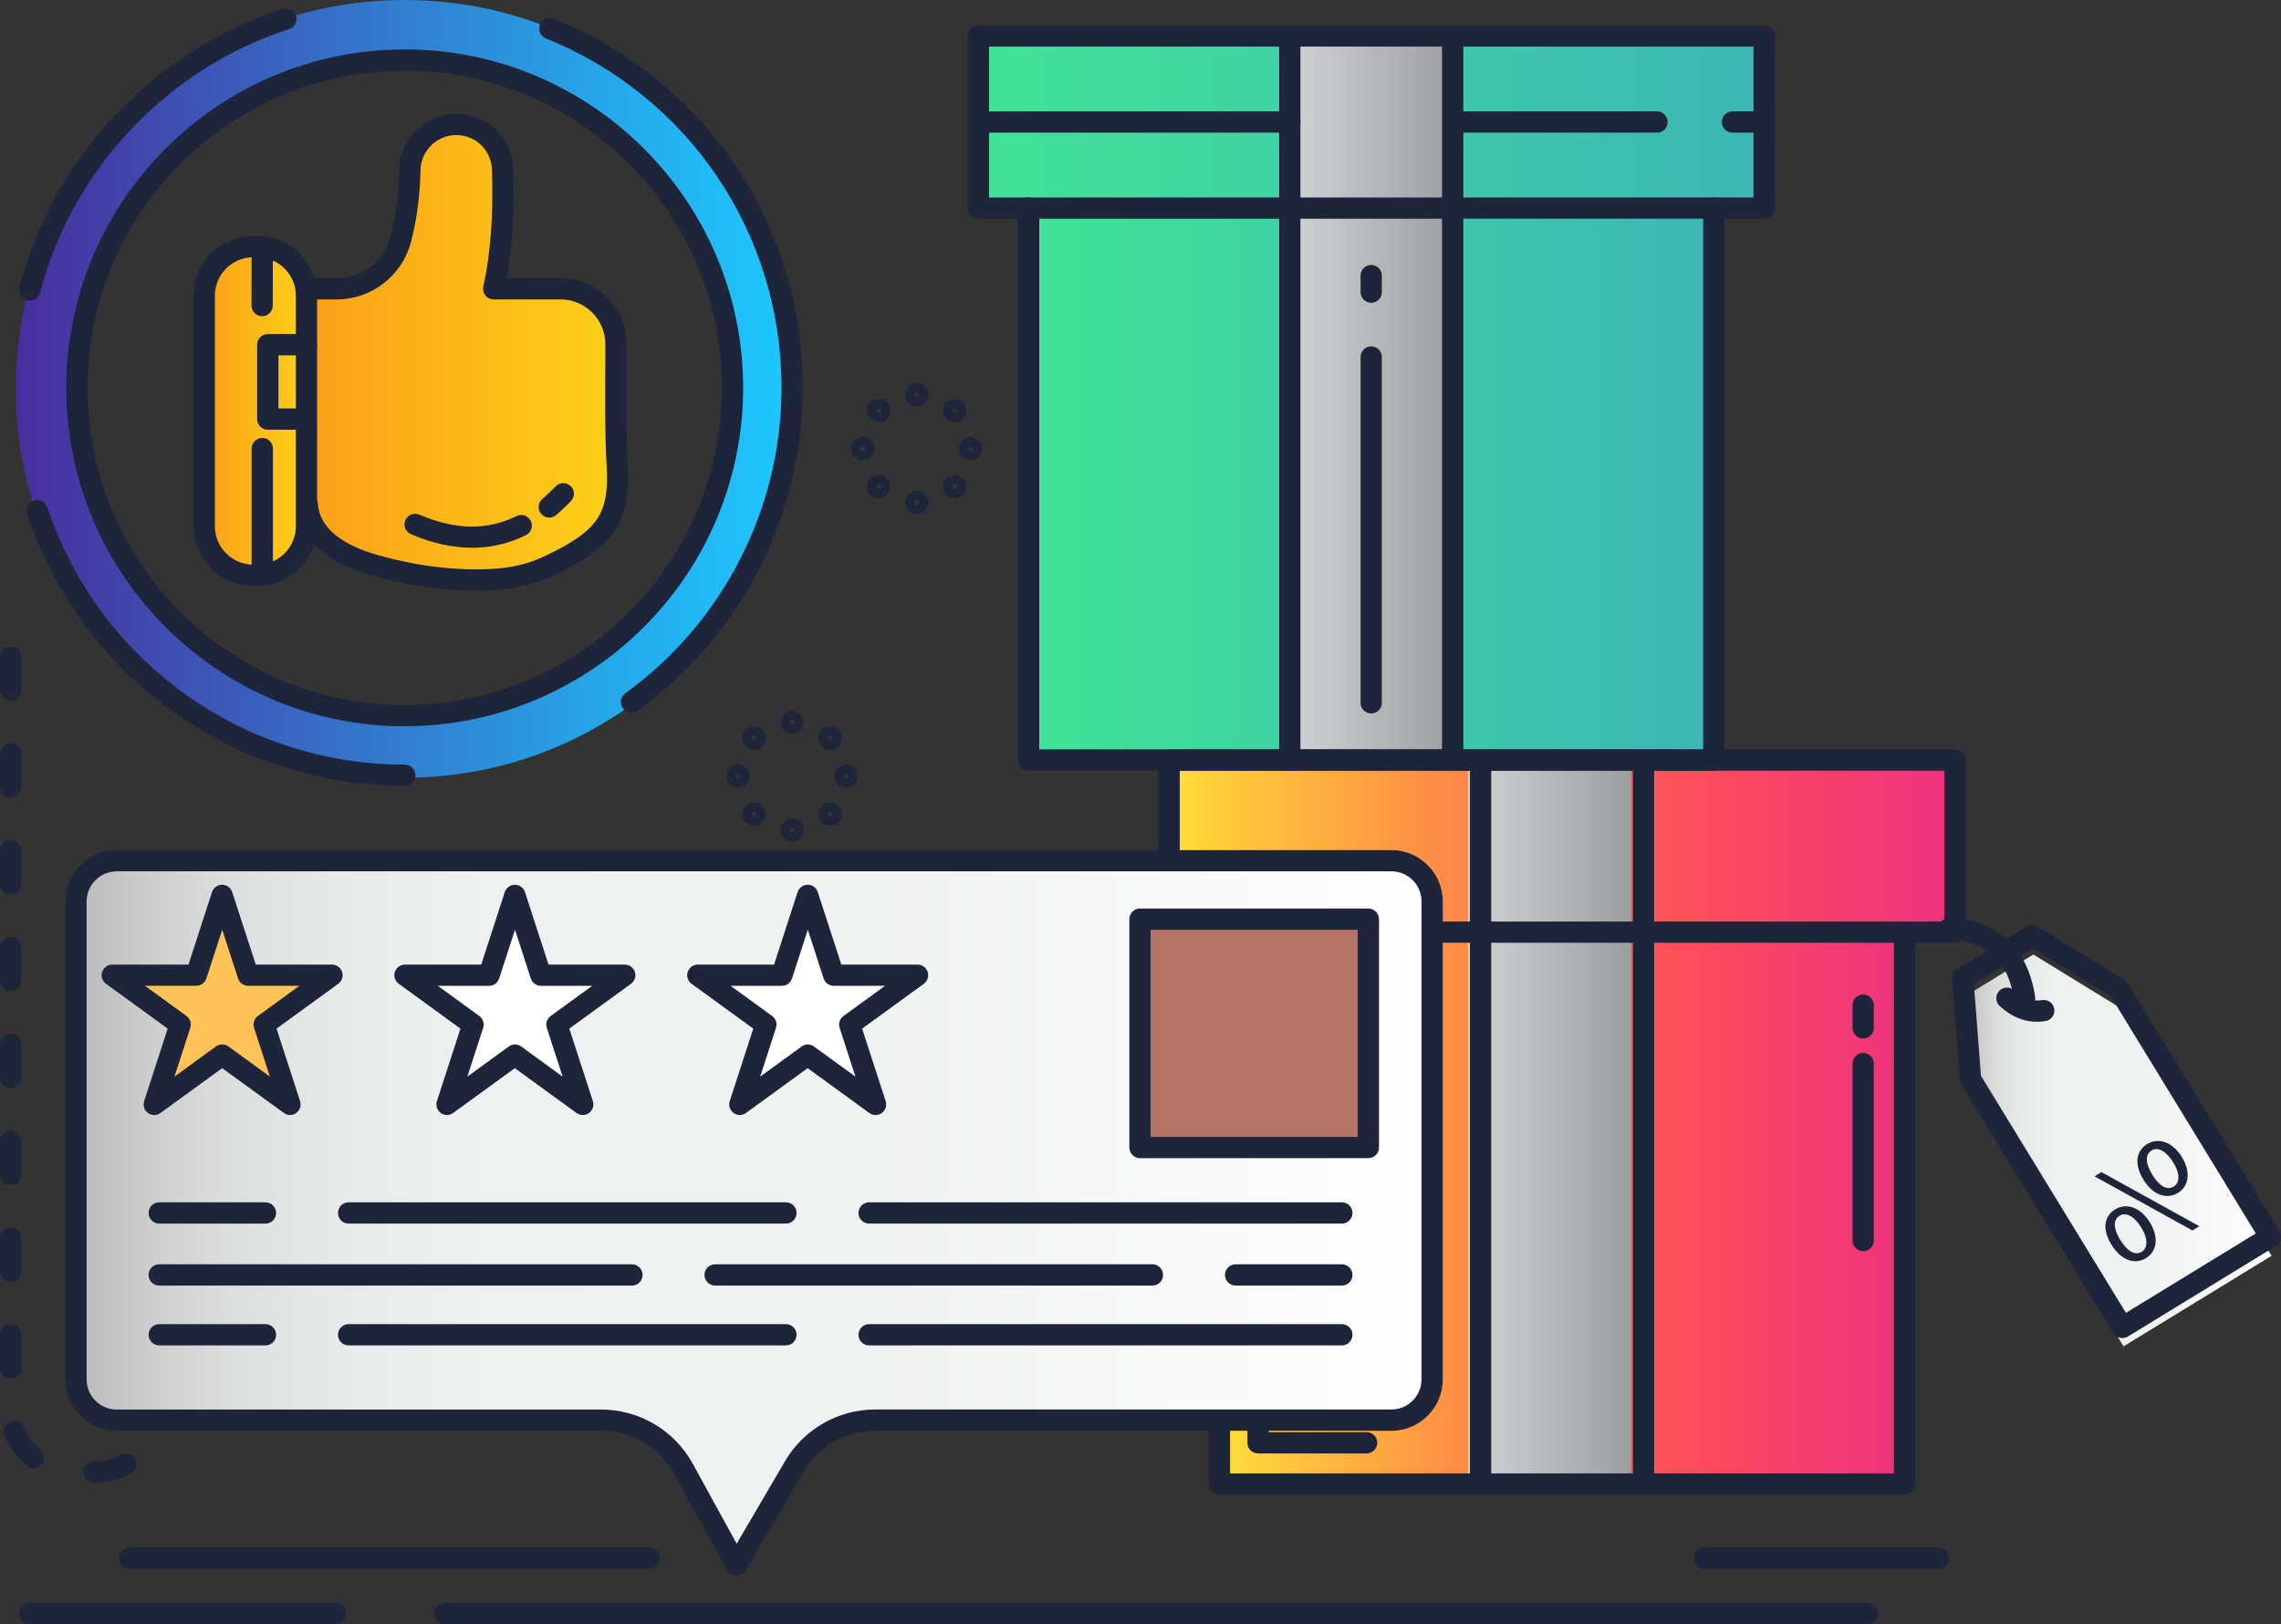 <svg xmlns="http://www.w3.org/2000/svg" xmlns:xlink="http://www.w3.org/1999/xlink" id="Layer_1" viewBox="0 0 413.64 294.56"><rect x="0" y="0" width="413.64" height="294.56" fill="#333333" stroke="none"/><defs><style>.cls-1{fill:url(#linear-gradient);}.cls-1,.cls-2,.cls-3,.cls-4,.cls-5,.cls-6,.cls-7,.cls-8,.cls-9,.cls-10,.cls-11,.cls-12,.cls-13,.cls-14,.cls-15{stroke-width:0px;}.cls-2{fill:url(#linear-gradient-11);}.cls-3{fill:url(#linear-gradient-10);}.cls-4{fill:url(#linear-gradient-4);}.cls-5{fill:url(#linear-gradient-2);}.cls-6{fill:url(#linear-gradient-3);}.cls-7{fill:url(#linear-gradient-8);}.cls-8{fill:url(#linear-gradient-9);}.cls-9{fill:url(#linear-gradient-7);}.cls-10{fill:url(#linear-gradient-5);}.cls-11{fill:url(#linear-gradient-6);}.cls-12{fill:#1e243a;}.cls-13{fill:#b37367;}.cls-14{fill:#fff;}.cls-15{fill:#ffc358;}</style><linearGradient id="linear-gradient" x1="55.74" y1="63.87" x2="112.01" y2="63.87" gradientUnits="userSpaceOnUse"><stop offset="0" stop-color="#fc9e18"></stop><stop offset=".31" stop-color="#fcaf18"></stop><stop offset="1" stop-color="#fcd118"></stop></linearGradient><linearGradient id="linear-gradient-2" x1="37.03" y1="74.52" x2="55.57" y2="74.52" xlink:href="#linear-gradient"></linearGradient><linearGradient id="linear-gradient-3" x1="2.87" y1="70.52" x2="143.91" y2="70.52" gradientUnits="userSpaceOnUse"><stop offset="0" stop-color="#482d9d"></stop><stop offset=".21" stop-color="#3e50b3"></stop><stop offset=".75" stop-color="#26a6e9"></stop><stop offset="1" stop-color="#1dc9ff"></stop></linearGradient><linearGradient id="linear-gradient-4" x1="356.13" y1="208.63" x2="411.93" y2="208.63" gradientUnits="userSpaceOnUse"><stop offset="0" stop-color="#bbb"></stop><stop offset=".05" stop-color="#ccc"></stop><stop offset=".11" stop-color="#dcdddd"></stop><stop offset=".19" stop-color="#e8e9e9"></stop><stop offset=".3" stop-color="#eff0f0"></stop><stop offset=".6" stop-color="#f1f2f2"></stop><stop offset="1" stop-color="#fff"></stop></linearGradient><linearGradient id="linear-gradient-5" x1="186.54" y1="87.78" x2="310.78" y2="87.78" gradientTransform="translate(497.33 175.57) rotate(-180)" gradientUnits="userSpaceOnUse"><stop offset="0" stop-color="#42e397"></stop><stop offset="1" stop-color="#3cb6b5"></stop></linearGradient><linearGradient id="linear-gradient-6" x1="177.42" y1="22.13" x2="319.91" y2="22.13" gradientTransform="translate(497.33 44.26) rotate(-180)" xlink:href="#linear-gradient-5"></linearGradient><linearGradient id="linear-gradient-7" x1="233.9" y1="72.18" x2="263.43" y2="72.18" gradientTransform="translate(497.33 144.36) rotate(-180)" gradientUnits="userSpaceOnUse"><stop offset="0" stop-color="#d1d3d4"></stop><stop offset="1" stop-color="#9d9e9f"></stop></linearGradient><linearGradient id="linear-gradient-8" x1="222.54" y1="220.19" x2="346.78" y2="220.19" gradientUnits="userSpaceOnUse"><stop offset="0" stop-color="#ffde39"></stop><stop offset=".09" stop-color="#fec63c"></stop><stop offset=".29" stop-color="#fe9843"></stop><stop offset=".42" stop-color="#fe7d4b"></stop><stop offset=".65" stop-color="#fe4f59"></stop><stop offset="1" stop-color="#ed327f"></stop></linearGradient><linearGradient id="linear-gradient-9" x1="212.01" y1="153.44" x2="354.5" y2="153.44" xlink:href="#linear-gradient-8"></linearGradient><linearGradient id="linear-gradient-10" x1="266.2" y1="204.8" x2="295.74" y2="204.8" gradientTransform="matrix(1,0,0,1,0,0)" xlink:href="#linear-gradient-7"></linearGradient><linearGradient id="linear-gradient-11" x1="13.78" y1="219.97" x2="259.7" y2="219.97" xlink:href="#linear-gradient-4"></linearGradient></defs><path class="cls-1" d="m55.74,91.51c.43,6.22,6.56,9.33,11.86,10.89,6.85,2.01,14.69,3.11,21.81,2.7,3.38-.2,6.75-.89,9.83-2.32,3.74-1.74,8.24-4.03,10.63-7.54,2.05-3.01,2.29-6.89,2.08-10.53-.43-7.45-.25-14.82-.25-22.29,0-5.54-4.5-10.04-10.05-10.04h-12.12c1.33-6.05,1.9-13.23,1.61-21.7-.16-4.52-3.87-8.11-8.4-8.11s-8.33,3.69-8.41,8.28c-.07,4.45-.63,8.63-1.67,12.56-1.39,5.28-6.16,8.96-11.62,8.96h-5.31v39.14Z"></path><rect class="cls-5" x="37.03" y="44.72" width="18.54" height="59.6" rx="9.27" ry="9.27"></rect><path class="cls-6" d="m73.39,0C34.44,0,2.87,31.57,2.87,70.52s31.57,70.52,70.52,70.52,70.52-31.57,70.52-70.52S112.34,0,73.39,0Zm0,130.14c-32.93,0-59.62-26.69-59.62-59.62S40.46,10.9,73.39,10.9s59.62,26.69,59.62,59.62-26.69,59.62-59.62,59.62Z"></path><path class="cls-12" d="m166.24,73.7c-1.16,0-2.1-.94-2.1-2.1s.94-2.1,2.1-2.1,2.1.94,2.1,2.1-.94,2.1-2.1,2.1Zm0-2.55c-.25,0-.45.2-.45.45s.2.45.45.45.45-.2.45-.45-.2-.45-.45-.45Z"></path><path class="cls-12" d="m166.24,93.22c-1.16,0-2.1-.94-2.1-2.1s.94-2.1,2.1-2.1,2.1.94,2.1,2.1-.94,2.1-2.1,2.1Zm0-2.55c-.25,0-.45.2-.45.45s.2.45.45.45.45-.2.45-.45-.2-.45-.45-.45Z"></path><path class="cls-12" d="m176,83.46c-1.16,0-2.1-.94-2.1-2.1s.94-2.1,2.1-2.1,2.1.94,2.1,2.1-.94,2.1-2.1,2.1Zm0-2.55c-.25,0-.45.2-.45.45s.2.45.45.45.45-.2.45-.45-.2-.45-.45-.45Z"></path><path class="cls-12" d="m156.48,83.46c-1.16,0-2.1-.94-2.1-2.1s.94-2.1,2.1-2.1,2.1.94,2.1,2.1-.94,2.1-2.1,2.1Zm0-2.55c-.25,0-.45.2-.45.45s.2.45.45.45.45-.2.45-.45-.2-.45-.45-.45Z"></path><path class="cls-12" d="m173.14,90.36c-.54,0-1.08-.2-1.49-.61,0,0,0,0,0,0-.82-.82-.82-2.16,0-2.98.8-.8,2.18-.8,2.98,0,.4.4.62.92.62,1.49s-.22,1.09-.62,1.49c-.41.41-.95.61-1.49.61Zm-.32-1.79s0,0,0,0c.16.16.46.16.63,0,.17-.17.17-.46,0-.63l-.63.63Zm.32-.76c-.11,0-.23.04-.32.13-.08.08-.13.2-.13.32s.05.23.13.32l.63-.63c-.09-.09-.2-.13-.31-.13Z"></path><path class="cls-12" d="m159.34,76.56c-.56,0-1.09-.22-1.49-.62h0c-.4-.4-.62-.93-.62-1.49s.22-1.09.62-1.49c.79-.79,2.18-.8,2.98,0,.82.82.82,2.16,0,2.98-.4.4-.93.62-1.49.62Zm0-2.55c-.12,0-.23.05-.32.13-.17.17-.17.46,0,.63.17.17.46.17.63,0,.08-.08.13-.2.13-.32s-.05-.23-.13-.32c-.08-.08-.2-.13-.32-.13Zm.32.13h0,0Z"></path><path class="cls-12" d="m173.14,76.56c-.56,0-1.09-.22-1.49-.62-.82-.82-.82-2.16,0-2.98.8-.8,2.18-.8,2.98,0,.4.4.62.93.62,1.49s-.22,1.09-.62,1.49h0c-.4.4-.93.62-1.49.62Zm-.32-2.42c-.08.08-.13.2-.13.32s.05.23.13.32c.17.17.47.17.63,0,.17-.17.17-.46,0-.63-.17-.17-.47-.17-.63,0Z"></path><path class="cls-12" d="m159.34,90.36c-.54,0-1.08-.21-1.49-.62-.4-.4-.62-.93-.62-1.49s.22-1.09.62-1.49c.79-.79,2.18-.8,2.98,0,.82.82.82,2.16,0,2.98h0c-.41.41-.95.62-1.49.62Zm.59-1.52h0,0Zm-.9-.9c-.17.17-.17.46,0,.63.17.17.47.17.63,0l-.63-.63Zm.32-.13c-.11,0-.23.04-.31.13l.63.63h0c.08-.08.13-.2.13-.32s-.05-.23-.13-.32c-.09-.09-.2-.13-.32-.13Z"></path><path class="cls-12" d="m143.64,133.1c-1.16,0-2.1-.94-2.1-2.1s.94-2.1,2.1-2.1,2.1.94,2.1,2.1-.94,2.1-2.1,2.1Zm0-2.55c-.25,0-.45.2-.45.45s.2.45.45.45.45-.2.45-.45-.2-.45-.45-.45Z"></path><path class="cls-12" d="m143.64,152.62c-1.16,0-2.1-.94-2.1-2.1s.94-2.1,2.1-2.1,2.1.94,2.1,2.1-.94,2.1-2.1,2.1Zm0-2.55c-.25,0-.45.2-.45.45s.2.45.45.45.45-.2.45-.45-.2-.45-.45-.45Z"></path><path class="cls-12" d="m153.4,142.86c-1.16,0-2.1-.94-2.1-2.1s.94-2.11,2.1-2.11,2.1.94,2.1,2.11-.94,2.1-2.1,2.1Zm0-2.55c-.25,0-.45.2-.45.45s.2.45.45.45.45-.2.45-.45-.2-.45-.45-.45Z"></path><path class="cls-12" d="m133.89,142.86c-1.16,0-2.1-.94-2.1-2.1s.94-2.11,2.1-2.11,2.1.94,2.1,2.11-.94,2.1-2.1,2.1Zm0-2.55c-.25,0-.45.2-.45.45s.2.45.45.45.45-.2.45-.45-.2-.45-.45-.45Z"></path><path class="cls-12" d="m150.54,149.76c-.56,0-1.09-.22-1.49-.62-.82-.82-.82-2.16,0-2.98.8-.8,2.18-.8,2.98,0,.82.82.82,2.16,0,2.98-.4.4-.93.62-1.49.62Zm0-2.55c-.12,0-.23.05-.32.13-.17.17-.17.46,0,.63.17.17.47.17.63,0,.17-.17.17-.46,0-.63-.08-.08-.2-.13-.32-.13Z"></path><path class="cls-12" d="m136.74,135.96c-.56,0-1.09-.22-1.49-.62h0c-.4-.4-.62-.93-.62-1.49s.22-1.09.62-1.49c.79-.79,2.18-.8,2.98,0,.82.82.82,2.16,0,2.98-.4.4-.93.62-1.49.62Zm0-2.55c-.12,0-.23.05-.32.13-.17.17-.17.46,0,.63.17.17.46.17.63,0,.08-.08.13-.2.13-.32s-.05-.23-.13-.32c-.08-.08-.2-.13-.32-.13Zm.32.13h0,0Z"></path><path class="cls-12" d="m150.54,135.96c-.56,0-1.09-.22-1.49-.62-.82-.82-.82-2.16,0-2.98.8-.8,2.18-.8,2.98,0,.82.82.82,2.16,0,2.98-.4.4-.93.62-1.49.62Zm0-2.55c-.12,0-.23.05-.32.13-.17.17-.17.46,0,.63.17.17.47.17.63,0,.17-.17.17-.46,0-.63-.08-.08-.2-.13-.32-.13Z"></path><path class="cls-12" d="m136.74,149.76c-.56,0-1.09-.22-1.49-.62-.4-.4-.62-.93-.62-1.49s.22-1.09.62-1.49c.79-.79,2.18-.8,2.98,0,.82.82.82,2.16,0,2.98,0,0,0,0,0,0-.4.4-.93.62-1.49.62Zm.59-1.52h0,0Zm-.9-.9c-.17.17-.17.46,0,.63.17.17.47.17.63,0l-.63-.63Zm.32-.13c-.12,0-.23.05-.32.13l.63.63h0c.08-.08.13-.2.13-.32s-.05-.23-.13-.32c-.08-.08-.2-.13-.32-.13Z"></path><path class="cls-12" d="m338.64,294.56H80.7c-1.06,0-1.93-.86-1.93-1.93s.86-1.93,1.93-1.93h257.94c1.06,0,1.93.86,1.93,1.93s-.86,1.93-1.93,1.93Z"></path><path class="cls-12" d="m60.76,294.56H5.4c-1.06,0-1.93-.86-1.93-1.93s.86-1.93,1.93-1.93h55.37c1.06,0,1.93.86,1.93,1.93s-.86,1.93-1.93,1.93Z"></path><path class="cls-12" d="m117.78,284.51H23.47c-1.06,0-1.93-.86-1.93-1.93s.86-1.93,1.93-1.93h94.3c1.06,0,1.93.86,1.93,1.93s-.86,1.93-1.93,1.93Z"></path><path class="cls-12" d="m351.48,284.51h-42.38c-1.06,0-1.93-.86-1.93-1.93s.86-1.93,1.93-1.93h42.38c1.06,0,1.93.86,1.93,1.93s-.86,1.93-1.93,1.93Z"></path><path class="cls-12" d="m73.39,142.51c-31.1,0-58.62-19.8-68.47-49.28-.34-1.01.21-2.1,1.22-2.44,1.01-.34,2.1.21,2.44,1.22,9.33,27.9,35.37,46.65,64.82,46.65,1.06,0,1.93.86,1.93,1.93s-.86,1.93-1.93,1.93Z"></path><path class="cls-12" d="m114.51,129.23c-.6,0-1.19-.28-1.56-.8-.62-.86-.43-2.07.43-2.69,17.74-12.83,28.34-33.54,28.34-55.41,0-28-16.78-52.88-42.74-63.37-.99-.4-1.46-1.52-1.06-2.51.4-.99,1.52-1.46,2.51-1.06,27.43,11.08,45.15,37.36,45.15,66.95,0,23.1-11.19,44.98-29.93,58.53-.34.25-.74.37-1.13.37Z"></path><path class="cls-12" d="m5.4,54.52c-.16,0-.32-.02-.49-.06-1.03-.27-1.65-1.32-1.38-2.35C9.69,28.45,27.98,9.11,51.26,1.61c1.01-.33,2.1.23,2.42,1.24.33,1.01-.23,2.1-1.24,2.42C30.4,12.37,13.09,30.69,7.26,53.07c-.23.87-1.01,1.44-1.86,1.44Z"></path><path class="cls-12" d="m73.39,131.71c-33.84,0-61.37-27.53-61.37-61.37S39.55,8.96,73.39,8.96s61.37,27.53,61.37,61.37-27.53,61.37-61.37,61.37Zm0-118.89c-31.72,0-57.52,25.8-57.52,57.52s25.8,57.52,57.52,57.52,57.52-25.8,57.52-57.52S105.11,12.82,73.39,12.82Z"></path><path class="cls-12" d="m86.35,107.1c-6.17,0-12.91-.99-19.3-2.86-8.26-2.42-12.84-6.78-13.24-12.6-.07-1.06.73-1.98,1.79-2.05,1.07-.06,1.98.73,2.05,1.79.35,5.15,5.89,7.83,10.48,9.17,7.09,2.07,14.6,3.01,21.16,2.62,3.44-.2,6.51-.92,9.13-2.15,3.94-1.84,7.85-3.94,9.85-6.88,1.89-2.79,1.91-6.66,1.75-9.33-.33-5.8-.3-11.64-.27-17.29,0-1.7.02-3.4.02-5.11,0-4.47-3.64-8.11-8.12-8.11h-12.12c-.58,0-1.14-.26-1.5-.72-.37-.45-.51-1.05-.38-1.62,1.32-6,1.84-13.14,1.56-21.22-.12-3.51-2.97-6.25-6.48-6.25s-6.42,2.86-6.48,6.39c-.08,4.56-.66,8.94-1.73,13.02-1.61,6.12-7.15,10.4-13.48,10.4h-5.31c-1.06,0-1.93-.86-1.93-1.93s.86-1.93,1.93-1.93h5.31c4.58,0,8.59-3.1,9.76-7.53.99-3.78,1.53-7.85,1.6-12.11.09-5.61,4.73-10.17,10.33-10.17s10.14,4.38,10.33,9.97c.26,7.39-.14,14.04-1.18,19.84h9.77c6.6,0,11.97,5.37,11.97,11.96,0,1.71,0,3.42-.02,5.13-.03,5.59-.06,11.37.26,17.05.18,3.23.14,7.96-2.41,11.72-2.52,3.71-6.97,6.14-11.41,8.21-3.06,1.43-6.61,2.27-10.54,2.5-1.03.06-2.09.09-3.17.09Z"></path><path class="cls-12" d="m46.67,106.25h-.73c-5.97,0-10.83-4.86-10.83-10.83v-41.79c0-5.97,4.86-10.83,10.83-10.83h.73c5.97,0,10.83,4.86,10.83,10.83v41.79c0,5.97-4.86,10.83-10.83,10.83Zm-.73-59.6c-3.85,0-6.98,3.13-6.98,6.98v41.79c0,3.85,3.13,6.98,6.98,6.98h.73c3.85,0,6.98-3.13,6.98-6.98v-41.79c0-3.85-3.13-6.98-6.98-6.98h-.73Z"></path><path class="cls-12" d="m47.53,57.34h0c-1.06,0-1.92-.87-1.92-1.93l.02-10.64c0-1.06.86-1.92,1.93-1.92h0c1.06,0,1.92.87,1.92,1.93l-.02,10.64c0,1.06-.86,1.92-1.93,1.92Z"></path><path class="cls-12" d="m47.56,104.67c-1.06,0-1.93-.86-1.93-1.93v-21.39c0-1.06.86-1.93,1.93-1.93s1.93.86,1.93,1.93v21.39c0,1.06-.86,1.93-1.93,1.93Z"></path><path class="cls-12" d="m54.38,77.93h-5.82c-1.06,0-1.93-.86-1.93-1.93v-13.49c0-1.06.86-1.93,1.93-1.93h7.01c1.06,0,1.93.86,1.93,1.93s-.86,1.93-1.93,1.93h-5.08v9.63h3.89c1.06,0,1.93.86,1.93,1.93s-.86,1.93-1.93,1.93Z"></path><path class="cls-12" d="m99.6,93.86c-.55,0-1.09-.23-1.47-.68-.69-.81-.59-2.03.23-2.71.8-.68,1.61-1.44,2.39-2.26.73-.77,1.95-.8,2.72-.07.77.73.8,1.95.07,2.72-.87.92-1.78,1.78-2.69,2.55-.36.31-.8.46-1.24.46Z"></path><path class="cls-12" d="m85.58,99.33c-3.54,0-7.24-.82-11.06-2.46-.98-.42-1.43-1.55-1.01-2.53.42-.98,1.55-1.43,2.53-1.01,6.52,2.8,12.29,2.88,17.63.26.95-.47,2.11-.08,2.58.88.47.95.08,2.11-.88,2.58-3.1,1.53-6.37,2.29-9.78,2.29Z"></path><path class="cls-12" d="m17.36,268.88h-.33c-1.06,0-1.93-.86-1.93-1.93s.86-1.93,1.93-1.93h.33c1.58,0,3.15-.4,4.53-1.15.93-.51,2.1-.17,2.61.76.51.93.17,2.1-.76,2.62-1.94,1.07-4.15,1.63-6.38,1.63Zm-11.27-2.57c-.43,0-.86-.14-1.22-.44-1.82-1.5-3.22-3.45-4.04-5.65-.37-1,.14-2.11,1.14-2.48,1-.37,2.11.14,2.48,1.14.58,1.56,1.57,2.95,2.87,4.02.82.67.94,1.89.27,2.71-.38.46-.93.7-1.49.7Zm22.61-8.17s-.07,0-.1,0c-1.06-.06-1.88-.96-1.82-2.02,0-.17.01-.34.01-.51v-5.4c0-1.06.86-1.93,1.93-1.93s1.93.86,1.93,1.93v5.4c0,.24,0,.48-.02.71-.05,1.03-.9,1.82-1.92,1.82Zm-26.77-8.12c-1.06,0-1.93-.86-1.93-1.93v-6.01c0-1.06.86-1.93,1.93-1.93s1.93.86,1.93,1.93v6.01c0,1.06-.86,1.93-1.93,1.93Zm26.79-9.44c-1.06,0-1.93-.86-1.93-1.93v-6.01c0-1.06.86-1.93,1.93-1.93s1.93.86,1.93,1.93v6.01c0,1.06-.86,1.93-1.93,1.93Zm-26.79-8.12c-1.06,0-1.93-.86-1.93-1.93v-6.01c0-1.06.86-1.93,1.93-1.93s1.93.86,1.93,1.93v6.01c0,1.06-.86,1.93-1.93,1.93Zm26.79-9.44c-1.06,0-1.93-.86-1.93-1.93v-6.01c0-1.06.86-1.93,1.93-1.93s1.93.86,1.93,1.93v6.01c0,1.06-.86,1.93-1.93,1.93Zm-26.79-8.12c-1.06,0-1.93-.86-1.93-1.93v-6.01c0-1.06.86-1.93,1.93-1.93s1.93.86,1.93,1.93v6.01c0,1.06-.86,1.93-1.93,1.93Zm26.79-9.44c-1.06,0-1.93-.86-1.93-1.93v-6.01c0-1.06.86-1.93,1.93-1.93s1.93.86,1.93,1.93v6.01c0,1.06-.86,1.93-1.93,1.93Zm-26.79-8.12c-1.06,0-1.93-.86-1.93-1.93v-6.01c0-1.06.86-1.93,1.93-1.93s1.93.86,1.93,1.93v6.01c0,1.06-.86,1.93-1.93,1.93Zm32.07-7.6c-.64,0-1.26-.32-1.63-.9-.57-.9-.3-2.09.6-2.66,1.99-1.26,4.28-1.97,6.64-2.05,1.05-.05,1.96.8,1.99,1.86.04,1.06-.8,1.95-1.86,1.99-1.67.06-3.3.56-4.71,1.45-.32.2-.68.3-1.03.3ZM1.93,179.78c-1.06,0-1.93-.86-1.93-1.93v-6.01c0-1.06.86-1.93,1.93-1.93s1.93.86,1.93,1.93v6.01c0,1.06-.86,1.93-1.93,1.93Zm0-17.56c-1.06,0-1.93-.86-1.93-1.93v-6.01c0-1.06.86-1.93,1.93-1.93s1.93.86,1.93,1.93v6.01c0,1.06-.86,1.93-1.93,1.93Zm0-17.56c-1.06,0-1.93-.86-1.93-1.93v-6.01c0-1.06.86-1.93,1.93-1.93s1.93.86,1.93,1.93v6.01c0,1.06-.86,1.93-1.93,1.93Zm0-17.56c-1.06,0-1.93-.86-1.93-1.93v-6.01c0-1.06.86-1.93,1.93-1.93s1.93.86,1.93,1.93v6.01c0,1.06-.86,1.93-1.93,1.93Z"></path><polygon class="cls-4" points="385.09 244.16 411.93 227.74 384.39 182.71 368.73 173.1 356.13 180.81 357.55 199.13 385.09 244.16"></polygon><rect class="cls-10" x="186.54" y="37.73" width="124.24" height="100.1" transform="translate(497.33 175.57) rotate(180)"></rect><rect class="cls-11" x="177.42" y="6.53" width="142.49" height="31.21" transform="translate(497.33 44.26) rotate(180)"></rect><rect class="cls-9" x="233.9" y="6.53" width="29.54" height="131.31" transform="translate(497.33 144.36) rotate(180)"></rect><rect class="cls-7" x="222.54" y="170.14" width="124.24" height="100.1"></rect><rect class="cls-8" x="212.01" y="137.83" width="142.49" height="31.21"></rect><rect class="cls-3" x="266.2" y="139.14" width="29.54" height="131.31"></rect><path class="cls-12" d="m212.01,170.97h142.49c1.06,0,1.93-.86,1.93-1.93v-31.21c0-1.06-.86-1.93-1.93-1.93h-142.49c-1.06,0-1.93.86-1.93,1.93v31.21c0,1.06.86,1.93,1.93,1.93Zm140.57-3.85h-138.64v-27.35h138.64v27.35Z"></path><path class="cls-12" d="m221.14,271.06h124.24c1.06,0,1.93-.86,1.93-1.93v-100.1c0-1.06-.86-1.93-1.93-1.93s-1.93.86-1.93,1.93v98.17h-120.39v-98.17c0-1.06-.86-1.93-1.93-1.93s-1.93.86-1.93,1.93v100.1c0,1.06.86,1.93,1.93,1.93Z"></path><path class="cls-12" d="m298.03,271.06c1.06,0,1.93-.86,1.93-1.93v-131.31c0-1.06-.86-1.93-1.93-1.93s-1.93.86-1.93,1.93v131.31c0,1.06.86,1.93,1.93,1.93Z"></path><path class="cls-12" d="m268.49,271.06c1.06,0,1.93-.86,1.93-1.93v-131.31c0-1.06-.86-1.93-1.93-1.93s-1.93.86-1.93,1.93v131.31c0,1.06.86,1.93,1.93,1.93Z"></path><path class="cls-12" d="m177.42,39.66h142.49c1.06,0,1.93-.86,1.93-1.93V6.53c0-1.06-.86-1.93-1.93-1.93h-142.49c-1.06,0-1.93.86-1.93,1.93v31.21c0,1.06.86,1.93,1.93,1.93Zm140.57-3.85h-138.64V8.45h138.64v27.35Z"></path><path class="cls-12" d="m186.54,139.76h124.24c1.06,0,1.93-.86,1.93-1.93V37.73c0-1.06-.86-1.93-1.93-1.93s-1.93.86-1.93,1.93v98.17h-120.39V37.73c0-1.06-.86-1.93-1.93-1.93s-1.93.86-1.93,1.93v100.1c0,1.06.86,1.93,1.93,1.93Z"></path><path class="cls-12" d="m263.43,139.76c1.06,0,1.93-.86,1.93-1.93V6.53c0-1.06-.86-1.93-1.93-1.93s-1.93.86-1.93,1.93v131.31c0,1.06.86,1.93,1.93,1.93Z"></path><path class="cls-12" d="m233.89,139.76c1.06,0,1.93-.86,1.93-1.93V6.53c0-1.06-.86-1.93-1.93-1.93s-1.93.86-1.93,1.93v131.31c0,1.06.86,1.93,1.93,1.93Z"></path><path class="cls-12" d="m337.87,188.34c1.06,0,1.93-.86,1.93-1.93v-4.12c0-1.06-.86-1.93-1.93-1.93s-1.93.86-1.93,1.93v4.12c0,1.06.86,1.93,1.93,1.93Z"></path><path class="cls-12" d="m337.87,226.9c1.06,0,1.93-.86,1.93-1.93v-32.09c0-1.06-.86-1.93-1.93-1.93s-1.93.86-1.93,1.93v32.09c0,1.06.86,1.93,1.93,1.93Z"></path><path class="cls-12" d="m314.17,24.06h5.74c1.06,0,1.93-.86,1.93-1.93s-.86-1.93-1.93-1.93h-5.74c-1.06,0-1.93.86-1.93,1.93s.86,1.93,1.93,1.93Z"></path><path class="cls-12" d="m264.52,24.06h35.96c1.06,0,1.93-.86,1.93-1.93s-.86-1.93-1.93-1.93h-35.96c-1.06,0-1.93.86-1.93,1.93s.86,1.93,1.93,1.93Z"></path><path class="cls-12" d="m177.42,24.06h56.48c1.06,0,1.93-.86,1.93-1.93s-.86-1.93-1.93-1.93h-56.48c-1.06,0-1.93.86-1.93,1.93s.86,1.93,1.93,1.93Z"></path><path class="cls-12" d="m248.66,54.91c1.06,0,1.93-.86,1.93-1.93v-3c0-1.06-.86-1.93-1.93-1.93s-1.93.86-1.93,1.93v3c0,1.06.86,1.93,1.93,1.93Z"></path><path class="cls-12" d="m248.66,129.39c1.06,0,1.93-.86,1.93-1.93v-62.71c0-1.06-.86-1.93-1.93-1.93s-1.93.86-1.93,1.93v62.71c0,1.06.86,1.93,1.93,1.93Z"></path><path class="cls-12" d="m228.13,227.84c1.06,0,1.93-.86,1.93-1.93v-.94c0-1.06-.86-1.93-1.93-1.93s-1.93.86-1.93,1.93v.94c0,1.06.86,1.93,1.93,1.93Z"></path><path class="cls-12" d="m228.13,263.58h19.69c1.06,0,1.93-.86,1.93-1.93s-.86-1.93-1.93-1.93h-17.76v-26.33c0-1.06-.86-1.93-1.93-1.93s-1.93.86-1.93,1.93v28.25c0,1.06.86,1.93,1.93,1.93Z"></path><path class="cls-12" d="m384.88,242.66c.34,0,.69-.09,1-.28l26.84-16.42c.44-.27.75-.7.87-1.19.12-.5.04-1.02-.23-1.46l-27.54-45.03c-.16-.26-.38-.48-.64-.64l-15.66-9.61c-.62-.38-1.4-.38-2.01,0l-12.6,7.71c-.62.38-.97,1.07-.92,1.79l1.42,18.32c.02.3.12.6.28.86l27.54,45.03c.36.59,1,.92,1.65.92Zm24.19-18.98l-23.55,14.41-26.29-42.99-1.29-16.69,10.58-6.47,14.26,8.75,26.29,42.99Z"></path><path class="cls-12" d="m388.66,213.88c1.87,3.07,4.42,3.6,6.3,2.45,1.81-1.11,2.49-3.52.72-6.47-1.78-2.91-4.37-3.57-6.29-2.39-2.04,1.24-2.42,3.63-.72,6.41Zm5.41-3.12c1.18,1.83,1.35,3.66.12,4.42-1.3.79-2.73-.24-3.9-2.16-1.08-1.77-1.47-3.56-.11-4.39,1.23-.75,2.77.3,3.89,2.14Zm4.76,11.61l-17.75-9.81-1.25.77,17.75,9.81,1.25-.77Zm-15.95,3.33c1.88,3.07,4.42,3.6,6.28,2.47,1.81-1.11,2.49-3.52.73-6.44-1.79-2.93-4.38-3.59-6.31-2.42-2.04,1.24-2.4,3.62-.7,6.39Zm5.41-3.12c1.16,1.84,1.3,3.69.1,4.43-1.3.79-2.73-.24-3.91-2.16-1.08-1.77-1.47-3.56-.1-4.39,1.23-.75,2.79.29,3.91,2.13Z"></path><path class="cls-12" d="m367.14,182.95c.1,0,.2,0,.3-.02,1.05-.16,1.77-1.15,1.61-2.2-1.36-8.83-6.7-13.78-15.43-14.31-1.06-.06-1.98.74-2.04,1.81-.06,1.06.74,1.98,1.81,2.04,6.99.43,10.76,3.94,11.86,11.05.15.95.97,1.63,1.9,1.63Z"></path><path class="cls-12" d="m369.38,185.3c.51,0,1.03-.04,1.55-.13,1.05-.17,1.76-1.16,1.59-2.21-.17-1.05-1.16-1.76-2.21-1.59-1.81.29-3.47-.28-5.07-1.76-.78-.72-2-.67-2.72.11-.72.78-.67,2,.11,2.72,2.06,1.9,4.33,2.86,6.75,2.86Z"></path><path class="cls-2" d="m252.32,257.54h-93.62c-6.04,0-11.63,3.2-14.68,8.41l-10.48,17.9-9.6-17.49c-2.99-5.44-8.7-8.82-14.91-8.82H21.17c-4.08,0-7.38-3.31-7.38-7.38v-86.68c0-4.08,3.31-7.38,7.38-7.38h231.15c4.08,0,7.38,3.31,7.38,7.38v86.68c0,4.08-3.31,7.38-7.38,7.38Z"></path><polygon class="cls-15" points="40.29 162.36 44.99 176.84 60.22 176.84 47.9 185.8 52.61 200.28 40.29 191.33 27.97 200.28 32.67 185.8 20.35 176.84 35.58 176.84 40.29 162.36"></polygon><polygon class="cls-14" points="93.39 162.36 98.09 176.84 113.32 176.84 101 185.8 105.71 200.28 93.39 191.33 81.06 200.28 85.77 185.8 73.45 176.84 88.68 176.84 93.39 162.36"></polygon><polygon class="cls-14" points="146.48 162.36 151.19 176.84 166.42 176.84 154.1 185.8 158.8 200.28 146.48 191.33 134.16 200.28 138.87 185.8 126.55 176.84 141.78 176.84 146.48 162.36"></polygon><rect class="cls-13" x="206.73" y="166.69" width="41.41" height="41.41"></rect><path class="cls-12" d="m133.53,285.78s-.02,0-.03,0c-.69,0-1.33-.39-1.66-1l-9.6-17.49c-2.65-4.83-7.72-7.82-13.22-7.82H21.17c-5.13,0-9.31-4.18-9.31-9.31v-86.68c0-5.13,4.18-9.31,9.31-9.31h231.15c5.13,0,9.31,4.18,9.31,9.31v86.68c0,5.13-4.18,9.31-9.31,9.31h-93.62c-5.33,0-10.32,2.86-13.02,7.46l-10.48,17.9c-.35.59-.98.95-1.66.95ZM21.17,158.02c-3.01,0-5.46,2.45-5.46,5.46v86.68c0,3.01,2.45,5.46,5.46,5.46h87.85c6.91,0,13.27,3.76,16.6,9.82l7.97,14.51,8.77-14.97c3.38-5.78,9.64-9.37,16.34-9.37h93.62c3.01,0,5.46-2.45,5.46-5.46v-86.68c0-3.01-2.45-5.46-5.46-5.46H21.17Z"></path><path class="cls-12" d="m52.61,202.21c-.4,0-.79-.12-1.13-.37l-11.19-8.13-11.19,8.13c-.68.49-1.59.49-2.26,0-.67-.49-.96-1.36-.7-2.15l4.27-13.15-11.19-8.13c-.67-.49-.96-1.36-.7-2.15.26-.79,1-1.33,1.83-1.33h13.83l4.27-13.15c.26-.79,1-1.33,1.83-1.33s1.57.54,1.83,1.33l4.27,13.15h13.83c.83,0,1.57.54,1.83,1.33.26.79-.03,1.66-.7,2.15l-11.19,8.13,4.27,13.15c.26.79-.03,1.66-.7,2.15-.34.25-.73.37-1.13.37Zm-26.33-23.44l7.53,5.47c.67.49.96,1.36.7,2.15l-2.87,8.85,7.52-5.47c.68-.49,1.59-.49,2.26,0l7.52,5.47-2.87-8.85c-.26-.79.03-1.66.7-2.15l7.53-5.47h-9.3c-.83,0-1.57-.54-1.83-1.33l-2.87-8.85-2.87,8.85c-.26.79-1,1.33-1.83,1.33h-9.3Z"></path><path class="cls-12" d="m81.06,202.21c-.4,0-.79-.12-1.13-.37-.67-.49-.96-1.36-.7-2.15l4.27-13.15-11.19-8.13c-.67-.49-.96-1.36-.7-2.15.26-.79,1-1.33,1.83-1.33h13.83l4.27-13.15c.26-.79,1-1.33,1.83-1.33h0c.83,0,1.57.54,1.83,1.33l4.27,13.15h13.83c.83,0,1.57.54,1.83,1.33.26.79-.03,1.66-.7,2.15l-11.19,8.13,4.27,13.15c.26.79-.03,1.66-.7,2.15-.68.49-1.59.49-2.26,0l-11.19-8.13-11.19,8.13c-.34.25-.73.37-1.13.37Zm12.32-12.8c.4,0,.79.12,1.13.37l7.52,5.47-2.87-8.85c-.26-.79.03-1.66.7-2.15l7.53-5.47h-9.3c-.83,0-1.57-.54-1.83-1.33l-2.87-8.85-2.87,8.85c-.26.79-1,1.33-1.83,1.33h-9.3l7.53,5.47c.67.49.96,1.36.7,2.15l-2.87,8.85,7.52-5.47c.34-.25.73-.37,1.13-.37Z"></path><path class="cls-12" d="m134.16,202.21c-.4,0-.79-.12-1.13-.37-.67-.49-.96-1.36-.7-2.15l4.27-13.15-11.19-8.13c-.67-.49-.96-1.36-.7-2.15.26-.79,1-1.33,1.83-1.33h13.83l4.27-13.15c.26-.79,1-1.33,1.83-1.33h0c.83,0,1.57.54,1.83,1.33l4.27,13.15h13.83c.83,0,1.57.54,1.83,1.33.26.79-.03,1.66-.7,2.15l-11.19,8.13,4.27,13.15c.26.79-.03,1.66-.7,2.15-.68.49-1.59.49-2.26,0l-11.19-8.13-11.19,8.13c-.34.25-.73.37-1.13.37Zm12.32-12.8c.4,0,.79.12,1.13.37l7.52,5.47-2.87-8.85c-.26-.79.03-1.66.7-2.15l7.53-5.47h-9.3c-.83,0-1.57-.54-1.83-1.33l-2.87-8.85-2.87,8.85c-.26.79-1,1.33-1.83,1.33h-9.3l7.53,5.47c.67.49.96,1.36.7,2.15l-2.87,8.85,7.52-5.47c.34-.25.73-.37,1.13-.37Z"></path><path class="cls-12" d="m48.14,221.9h-19.26c-1.06,0-1.93-.86-1.93-1.93s.86-1.93,1.93-1.93h19.26c1.06,0,1.93.86,1.93,1.93s-.86,1.93-1.93,1.93Z"></path><path class="cls-12" d="m142.52,221.9H63.22c-1.06,0-1.93-.86-1.93-1.93s.86-1.93,1.93-1.93h79.3c1.06,0,1.93.86,1.93,1.93s-.86,1.93-1.93,1.93Z"></path><path class="cls-12" d="m243.33,221.9h-85.72c-1.06,0-1.93-.86-1.93-1.93s.86-1.93,1.93-1.93h85.72c1.06,0,1.93.86,1.93,1.93s-.86,1.93-1.93,1.93Z"></path><path class="cls-12" d="m48.14,243.99h-19.26c-1.06,0-1.93-.86-1.93-1.93s.86-1.93,1.93-1.93h19.26c1.06,0,1.93.86,1.93,1.93s-.86,1.93-1.93,1.93Z"></path><path class="cls-12" d="m142.52,243.99H63.22c-1.06,0-1.93-.86-1.93-1.93s.86-1.93,1.93-1.93h79.3c1.06,0,1.93.86,1.93,1.93s-.86,1.93-1.93,1.93Z"></path><path class="cls-12" d="m243.33,243.99h-85.72c-1.06,0-1.93-.86-1.93-1.93s.86-1.93,1.93-1.93h85.72c1.06,0,1.93.86,1.93,1.93s-.86,1.93-1.93,1.93Z"></path><path class="cls-12" d="m243.33,233.14h-19.26c-1.06,0-1.93-.86-1.93-1.93s.86-1.93,1.93-1.93h19.26c1.06,0,1.93.86,1.93,1.93s-.86,1.93-1.93,1.93Z"></path><path class="cls-12" d="m208.98,233.14h-79.3c-1.06,0-1.93-.86-1.93-1.93s.86-1.93,1.93-1.93h79.3c1.06,0,1.93.86,1.93,1.93s-.86,1.93-1.93,1.93Z"></path><path class="cls-12" d="m114.59,233.14H28.87c-1.06,0-1.93-.86-1.93-1.93s.86-1.93,1.93-1.93h85.72c1.06,0,1.93.86,1.93,1.93s-.86,1.93-1.93,1.93Z"></path><path class="cls-12" d="m248.14,210.03h-41.41c-1.06,0-1.93-.86-1.93-1.93v-41.41c0-1.06.86-1.93,1.93-1.93h41.41c1.06,0,1.93.86,1.93,1.93v41.41c0,1.06-.86,1.93-1.93,1.93Zm-39.49-3.85h37.56v-37.56h-37.56v37.56Z"></path></svg>